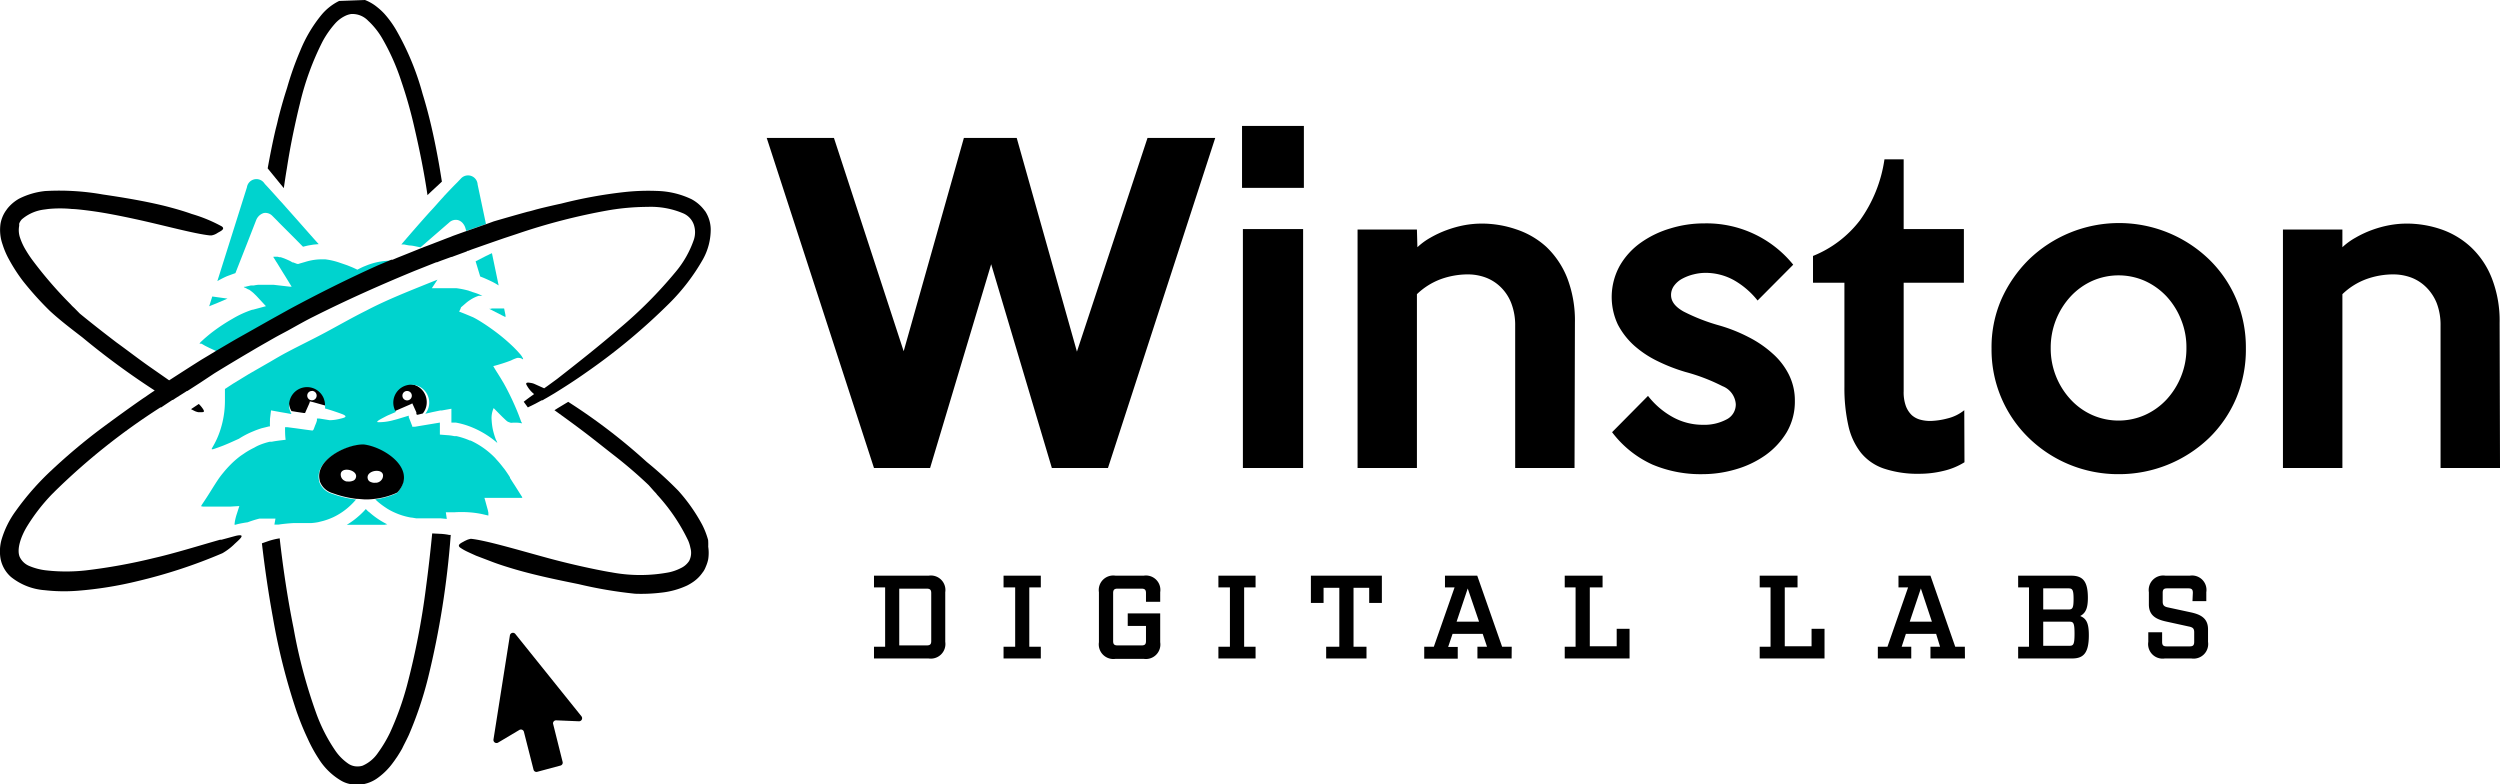 <?xml version="1.0" encoding="utf-8"?>
<svg xmlns="http://www.w3.org/2000/svg" viewBox="0 0 260.3 81.67">
  <defs>
    <style>.cls-2{fill:#00d3ce}</style>
  </defs>
  <g id="Layer_2" data-name="Layer 2">
    <g id="Layer_2-2" data-name="Layer 2">
      <path d="m126.53 14.36-11.17 34.37h-5.84l-6.32-21.22-6.36 21.22H91L79.83 14.36h7l7.26 22.21 6.27-22.21h5.5l6.27 22.25 7.35-22.25Zm9.23 5.2h-6.44v-6.45h6.44Zm-.08 29.17h-6.27V23.85h6.27Zm28.26 0h-6.18V33.91a6.32 6.32 0 0 0-.41-2.35 4.72 4.72 0 0 0-1.1-1.67 4.49 4.49 0 0 0-1.58-1 5.38 5.38 0 0 0-1.83-.32 8.32 8.32 0 0 0-2.81.49 7.21 7.21 0 0 0-2.5 1.57v18.1h-6.18V23.9h6.18l.05 1.84a6.9 6.9 0 0 1 1.37-1 10.91 10.91 0 0 1 1.7-.79 11.46 11.46 0 0 1 1.8-.5 10.21 10.21 0 0 1 1.79-.17 11.06 11.06 0 0 1 3.63.6A8.7 8.7 0 0 1 161 25.7a9.09 9.09 0 0 1 2.17 3.22 12.34 12.34 0 0 1 .81 4.69Zm22.94-7a6.29 6.29 0 0 1-.85 3.28 8 8 0 0 1-2.25 2.41 10.29 10.29 0 0 1-3.1 1.46 12.21 12.21 0 0 1-3.4.49 12.89 12.89 0 0 1-5.23-1 10.89 10.89 0 0 1-4.2-3.37l3.74-3.78a8.43 8.43 0 0 0 2.58 2.21 6.45 6.45 0 0 0 3.13.8 4.91 4.91 0 0 0 2.43-.54 1.74 1.74 0 0 0 1-1.61 2.17 2.17 0 0 0-1.38-1.87 19.58 19.58 0 0 0-3.86-1.48 18.13 18.13 0 0 1-2.84-1.1 10.67 10.67 0 0 1-2.48-1.63 7.81 7.81 0 0 1-1.72-2.21 6.73 6.73 0 0 1 .2-6.12 7.57 7.57 0 0 1 2.2-2.41 10.35 10.35 0 0 1 3.08-1.48 11.84 11.84 0 0 1 3.48-.52 11.59 11.59 0 0 1 9.3 4.3L183 31.29a8.56 8.56 0 0 0-2.45-2.11 6.1 6.1 0 0 0-3-.77 5.09 5.09 0 0 0-1.18.15 5 5 0 0 0-1.16.43 2.52 2.52 0 0 0-.88.73 1.62 1.62 0 0 0-.34 1c0 .66.43 1.23 1.31 1.72a19.82 19.82 0 0 0 3.76 1.46 16.48 16.48 0 0 1 3 1.2 11.37 11.37 0 0 1 2.49 1.7 7.28 7.28 0 0 1 1.7 2.19 6 6 0 0 1 .63 2.78Zm17.66 6.4a7.2 7.2 0 0 1-2.19.9 10.6 10.6 0 0 1-2.49.3 11.08 11.08 0 0 1-3.7-.54 5.26 5.26 0 0 1-2.4-1.65 7 7 0 0 1-1.31-2.83 17.83 17.83 0 0 1-.41-4V29.44h-3.27v-2.79a11.6 11.6 0 0 0 4.88-3.7 14.4 14.4 0 0 0 2.56-6.36h2v7.26h6.27v5.59h-6.27v11.3a4.2 4.2 0 0 0 .23 1.54 2.57 2.57 0 0 0 .62.95 2.19 2.19 0 0 0 .89.47 3.92 3.92 0 0 0 1.05.13 7.63 7.63 0 0 0 1.76-.26 4.4 4.4 0 0 0 1.76-.86Zm29.3-11.86a13.05 13.05 0 0 1-1 5.18 12.69 12.69 0 0 1-2.84 4.16 13.53 13.53 0 0 1-9.41 3.76 13.33 13.33 0 0 1-9.36-3.78 12.8 12.8 0 0 1-3.87-9.28 12.5 12.5 0 0 1 1-5.09 13.64 13.64 0 0 1 2.86-4.17A13.5 13.5 0 0 1 230 27a12.61 12.61 0 0 1 2.84 4.15 13 13 0 0 1 1 5.16Zm-6.19 0a7.61 7.61 0 0 0-.56-3 7.75 7.75 0 0 0-1.51-2.41 7.15 7.15 0 0 0-2.25-1.61 6.79 6.79 0 0 0-5.49 0 7 7 0 0 0-2.24 1.61 7.85 7.85 0 0 0-2.08 5.37 7.8 7.8 0 0 0 2.08 5.37 6.85 6.85 0 0 0 2.24 1.61 6.79 6.79 0 0 0 5.49 0 7 7 0 0 0 2.25-1.61 7.82 7.82 0 0 0 1.51-2.4 7.7 7.7 0 0 0 .56-2.89Zm32.65 12.46h-6.19V33.91a6.32 6.32 0 0 0-.4-2.35 4.88 4.88 0 0 0-1.11-1.67 4.45 4.45 0 0 0-1.57-1 5.42 5.42 0 0 0-1.83-.32 8.27 8.27 0 0 0-2.81.49 7.12 7.12 0 0 0-2.5 1.57v18.1h-6.19V23.9h6.19v1.84a7 7 0 0 1 1.38-1 10.81 10.81 0 0 1 1.69-.79 11.28 11.28 0 0 1 1.81-.5 10.1 10.1 0 0 1 1.78-.17 11.06 11.06 0 0 1 3.63.6 8.7 8.7 0 0 1 3.09 1.85 8.84 8.84 0 0 1 2.17 3.22 12.14 12.14 0 0 1 .82 4.69Z" style="fill-rule:evenodd"/>
      <path d="M92.16 67.34v-6.18H91v-1.22h5.69a1.51 1.51 0 0 1 1.73 1.72v5.17a1.52 1.52 0 0 1-1.73 1.73H91v-1.22Zm4.33-.14c.35 0 .47-.12.47-.45v-5c0-.33-.12-.46-.47-.46h-2.86v5.91ZM107.17 67.34h1.2v1.22h-3.88v-1.22h1.21v-6.18h-1.21v-1.22h3.88v1.22h-1.2v6.18zM119.32 61.75c0-.33-.12-.46-.46-.46h-2.5c-.34 0-.46.13-.46.46v5c0 .33.12.45.46.45h2.5c.34 0 .46-.12.46-.45v-1.58h-1.9v-1.3h3.38v3a1.51 1.51 0 0 1-1.72 1.73h-2.93a1.52 1.52 0 0 1-1.73-1.73v-5.21a1.51 1.51 0 0 1 1.73-1.72h2.93a1.5 1.5 0 0 1 1.72 1.72v1h-1.48ZM129.54 67.34h1.19v1.22h-3.87v-1.22h1.2v-6.18h-1.2v-1.22h3.87v1.22h-1.19v6.18zM143.88 62.78h-1.32V61.2h-1.63v6.14h1.35v1.22h-4.2v-1.22h1.37V61.2h-1.64v1.58h-1.32v-2.84h7.39v2.84zM157.39 68.56h-3.56v-1.22h1l-.45-1.34h-3.14l-.46 1.36h1v1.22h-3.49v-1.24h1l2.16-6.18h-1v-1.22h3.36l2.59 7.4h1Zm-4.57-7.29-1.16 3.46H154ZM162.92 68.56v-1.22h1.13v-6.18h-1.13v-1.22h3.94v1.22h-1.33v6.13h2.8v-1.82h1.34v3.09h-6.75zM183.22 68.56v-1.22h1.13v-6.18h-1.13v-1.22h3.94v1.22h-1.33v6.13h2.79v-1.82h1.35v3.09h-6.75zM204.59 68.56H201v-1.22h1l-.41-1.34h-3.15l-.44 1.34h1v1.22h-3.48v-1.22h1l2.15-6.18h-1v-1.22H201l2.58 7.4h1ZM200 61.27l-1.16 3.46h2.31ZM210.13 61.16v-1.22h5.52c1.19 0 1.74.55 1.74 2.3 0 1.13-.25 1.6-.8 1.9.63.26.9.71.9 2 0 1.86-.56 2.42-1.74 2.42h-5.62v-1.22h1.13v-6.18Zm5.23 2.3c.42 0 .54-.12.54-1.09s-.12-1.11-.54-1.11h-2.62v2.2Zm.1 3.78c.42 0 .54-.12.54-1.26s-.12-1.25-.54-1.25h-2.72v2.51ZM228.32 61.72c0-.34-.12-.46-.47-.46h-2.21c-.34 0-.46.12-.46.46v.92c0 .39.16.53.58.61l2.36.51c1 .22 1.78.6 1.78 1.77v1.3a1.52 1.52 0 0 1-1.73 1.73h-2.77a1.51 1.51 0 0 1-1.72-1.73v-1h1.44v1c0 .35.12.47.47.47H228c.34 0 .46-.12.46-.47v-1c0-.4-.16-.52-.57-.6l-2.37-.52c-1-.22-1.78-.61-1.78-1.77v-1.28a1.51 1.51 0 0 1 1.73-1.72H228a1.5 1.5 0 0 1 1.72 1.72v.93h-1.44ZM31.62 43h.15s-.07.15.09-.22l.32-.72.07-.18v-.08h.06l.36.09 1.17.33a1.45 1.45 0 0 0 0-.3 1.88 1.88 0 1 0-3.49.88l.54.09Zm.87-2.3a.49.49 0 1 1-.5.47.48.48 0 0 1 .5-.46ZM42.71 42.11l.22-.11.42.93V43.08l.05.1h.11l.51-.13a1.83 1.83 0 0 0 .41-1.1 1.88 1.88 0 1 0-3.47.91l.39-.16Zm-.31-1.4a.49.49 0 1 1-.5.47.48.48 0 0 1 .5-.47Z"/>
      <path class="cls-2" d="m24.51 28.44 1.32-3.36.85-2.18a1.26 1.26 0 0 1 .45-.56 1.17 1.17 0 0 1 .34-.16 1 1 0 0 1 .87.28l.53.53.19.2 1.62 1.62.66.67.21.21c.21-.05.43-.11.66-.15l.42-.07.55-.05c-.63-.7-1.43-1.61-2.26-2.55l-1.59-1.79-.17-.18c-.63-.71-1.18-1.32-1.57-1.73l-.13-.17a1 1 0 0 0-1.75.5l-3.08 9.77a9.88 9.88 0 0 1 1-.51c.3-.11.58-.22.88-.32ZM22.69 31.52l1-.43-.8-.11-.79-.11-.26.83-.06.19.17-.07ZM49.52 27.21l.48 1.58c.38.14.75.31 1.11.48s.55.29.81.45l-.7-3.36-.28.13c-.12.07-.25.12-.37.18ZM51.16 32.15h-.23l1.7.87v-.21l-.14-.69h-1.33ZM42.64 25.56c.24 0 .49.06.73.11l.42.08 1.36-1.18 1.42-1.23.06-.05.18-.16a1 1 0 0 1 .89-.21 1.05 1.05 0 0 1 .53.38 1.33 1.33 0 0 1 .21.39l.11.36 1.45-.51.6-.21-.87-4.12a1 1 0 0 0-1.73-.63l-.4.42c-.38.37-.84.86-1.36 1.41l-.11.13c-.43.46-.88 1-1.34 1.48-1.09 1.21-2.2 2.49-3 3.43h.27c.19.04.38.08.58.11Z"/>
      <path class="cls-2" d="M53.84 37.27a.69.69 0 0 1 .24 0 .76.76 0 0 1 .38.16v-.1l-.1-.18a2 2 0 0 0-.25-.33l-.25-.28-.35-.36a19.33 19.33 0 0 0-2.07-1.75c-.37-.27-.74-.53-1.13-.78s-.67-.42-1.06-.62l-.17-.07a37.2 37.2 0 0 0-1.28-.52A1.71 1.71 0 0 0 48 32l.59-.51a4 4 0 0 1 .41-.29 3.64 3.64 0 0 1 .84-.4h.14a.61.61 0 0 1 .13 0h.12l-.36-.16c-.22-.09-.44-.16-.67-.23a2.47 2.47 0 0 0-.29-.1l-.13-.05a9.08 9.08 0 0 0-1.24-.25h-2.58l.34-.51.25-.38-.56.22c-2.35.95-4.69 1.86-6.86 3-1.43.71-2.84 1.52-4.24 2.27s-2.66 1.35-4 2.06c-.59.31-1.17.65-1.76 1l-.23.13-1.74 1-.26.15-1.64 1-.84.55v1.22a9.84 9.84 0 0 1-.52 3.17 8.47 8.47 0 0 1-.66 1.48l-.19.33v.08h.11l.19-.06.37-.13c.24-.09.48-.17.73-.28.45-.18.94-.41 1.43-.63a8.79 8.79 0 0 1 1.46-.76 9.33 9.33 0 0 1 .93-.34l.41-.1.32-.08h.11a5.46 5.46 0 0 1 0-.58v-.2l.11-.89.93.17.64.11.56.1a1.87 1.87 0 1 1 3.49-.88 1.45 1.45 0 0 1 0 .3c.27.07.45.13.7.21.43.14.81.27 1.12.39.78.32-.11.42-.44.52h-.02a4.11 4.11 0 0 1-.88.1l-.56-.09-.5-.08H33v.2a2.88 2.88 0 0 1-.18.49l-.12.32-.06.15-.1.09-.69-.09-1-.14-.92-.12h-.25c0 .4 0 .87.06 1.31-.63.07-1.08.13-1.43.2h-.21a6.9 6.9 0 0 0-1.19.39 4.64 4.64 0 0 0-.44.23 8.7 8.7 0 0 0-.94.53c-.21.15-.43.28-.63.44a9.26 9.26 0 0 0-.88.78 11 11 0 0 0-.79.88 8.5 8.5 0 0 0-.39.5c-.32.46-.61.93-.93 1.44-1.12 1.8-1.09 1.48-.76 1.57h2.77l1-.06-.29.9a5.51 5.51 0 0 0-.18.74c0 .09-.06.26 0 .32l.26-.07c.33-.08.72-.15 1.08-.2A10.86 10.86 0 0 1 27 54H28.68l-.11.62H29c.54-.08 1.07-.13 1.6-.16h1.82a5.83 5.83 0 0 0 .7-.09l.56-.14a7.12 7.12 0 0 0 1-.37 6.83 6.83 0 0 0 1.78-1.21 7.34 7.34 0 0 0 .61-.64 11.16 11.16 0 0 1-2-.43l-.62-.21a2 2 0 0 1-1.22-1.23s0 0 0-.07c-.51-2 2.53-3.64 4.36-3.73h.25c1.79.22 4.62 2 4.1 3.93a2.54 2.54 0 0 1-.63 1.08l-.32.14a7.56 7.56 0 0 1-1.92.5 6.42 6.42 0 0 0 .63.54c.21.16.43.31.65.45a6.26 6.26 0 0 0 .77.4 7 7 0 0 0 1.47.47 2 2 0 0 0 .34.05l.41.07h2.55l.63.06-.1-.69h.86a11.29 11.29 0 0 1 1.54 0 9.65 9.65 0 0 1 1.43.2l.6.14v-.29l-.06-.29-.15-.54-.09-.33-.11-.39H54.37v-.08l-.81-1.28c-.16-.24-.31-.48-.46-.72v-.06c-.15-.25-.31-.48-.47-.71a3.4 3.4 0 0 0-.23-.3 10.69 10.69 0 0 0-.75-.89l-.08-.1A8.57 8.57 0 0 0 49 45.87h-.07a7.91 7.91 0 0 0-1.4-.46h-.23a4.86 4.86 0 0 0-.74-.1l-.76-.06V44l-2.17.36-.41.07H42.92v-.08c-.08-.19-.15-.38-.22-.56l-.14-.35v-.16l-.73.22c-.29.09-.61.19-.84.24a5.73 5.73 0 0 1-1.58.22c-.25 0-.13-.12.22-.32l.11-.06c.2-.1.51-.28.76-.38l.72-.31a1.87 1.87 0 1 1 3.47-.91 1.83 1.83 0 0 1-.41 1.1l.74-.17.81-.17h.16l1-.18H47V42.98a.41.41 0 0 0 0 .02v1H47.46a8.15 8.15 0 0 1 1.31.35 9.54 9.54 0 0 1 3 1.76c0-.1-.09-.23-.14-.34a8 8 0 0 1-.32-1.07 6.85 6.85 0 0 1-.12-.95 2.52 2.52 0 0 1 .21-1.26l.61.62.3.3.19.18.2.19.17.13.27.1a.85.85 0 0 0 .26 0h.44a2.32 2.32 0 0 1 .45.06h.06v-.08l-.05.01-.14-.38q-.31-.85-.69-1.68c-.25-.56-.52-1.1-.8-1.63l-.22-.4-.31-.52c-.26-.43-.55-.86-.78-1.27a16.92 16.92 0 0 0 1.85-.59 3.88 3.88 0 0 1 .63-.26ZM21.35 36l.48.24.74.34 1.7-1c.65-.39 1.32-.76 2-1.13l1.77-1 .27-.15 1.8-1c3-1.62 6.07-3.15 9.18-4.55l1.26-.53.17-.07h.06-.43a7.33 7.33 0 0 0-1.22.18 7.76 7.76 0 0 0-.82.25l-.4.16c-.17.07-.46.21-.7.34-.23-.11-.48-.23-.69-.31l-.37-.15-.76-.26a7.37 7.37 0 0 0-1.54-.36h-.3a5.82 5.82 0 0 0-1.09.1 6.15 6.15 0 0 0-.71.18l-.21.06-.35.1a.38.38 0 0 1-.35 0l-.32-.12h-.07l-.2-.12-.14-.07-.29-.13-.44-.17-.16-.05h-.12l-.2-.05h-.43v.06l.05.07.12.19.12.2.07.1c.27.44.54.89.82 1.33l.57.93.15.24h-.17l-1.74-.2h-1.53a3.85 3.85 0 0 0-.49.07h-.31l-.39.09-.2.05h-.14v.05a2.75 2.75 0 0 1 .45.23h.06a5.32 5.32 0 0 1 .47.36l.31.3 1 1.08-1.37.37h-.06a10.43 10.43 0 0 0-2.05.94 19.09 19.09 0 0 0-2 1.31c-.32.24-.63.5-.93.76l-.35.32-.06.06-.1.14h.2s.23.13.38.22Z"/>
      <path class="cls-2" d="M38.09 53a8.13 8.13 0 0 1-.84.82 7.66 7.66 0 0 1-1.14.82H40.05l.27-.05a8.31 8.31 0 0 1-1.86-1.25c-.13-.08-.25-.21-.37-.34ZM42.43 43.32v-.09Z"/>
      <path d="m46 55.59-1-.05c-.18 1.85-.39 3.72-.64 5.58a78.91 78.91 0 0 1-2 10.31 31 31 0 0 1-1.75 4.85 13.68 13.68 0 0 1-1.26 2.11 3.73 3.73 0 0 1-1.59 1.33 1.6 1.6 0 0 1-.47.08 1.68 1.68 0 0 1-1-.27 5.17 5.17 0 0 1-1.38-1.38 17.24 17.24 0 0 1-2-3.93 54 54 0 0 1-2.34-8.8c-.62-3.06-1.09-6.2-1.45-9.37l-.28.05a7.55 7.55 0 0 0-.85.22l-.72.25c.3 2.6.68 5.2 1.15 7.76a65.33 65.33 0 0 0 2.5 9.86c.17.45.49 1.39 1.09 2.66A15.26 15.26 0 0 0 33.18 79a6.83 6.83 0 0 0 2.25 2.23 3 3 0 0 0 1 .4 4.3 4.3 0 0 0 .95.08 3.74 3.74 0 0 0 2-.75 7 7 0 0 0 1.55-1.57c.1-.13.2-.27.29-.41a4 4 0 0 0 .23-.34c.14-.22.28-.45.41-.68l.15-.31c.19-.37.38-.74.56-1.13a38.48 38.48 0 0 0 2-5.94 90.32 90.32 0 0 0 2.36-14.88h-.16c-.26-.06-.54-.09-.77-.11ZM35.31.1a5.6 5.6 0 0 0-1.88 1.5 14.47 14.47 0 0 0-2.17 3.68 32.39 32.39 0 0 0-1.37 3.87c-.28.86-.53 1.72-.76 2.59l-.16.61c-.09.42-.18.77-.26 1.07-.32 1.36-.59 2.73-.84 4.11l1.68 2.06c.1-.69.2-1.38.32-2.07q.28-1.83.66-3.66c.21-1 .45-2.09.71-3.13a28.76 28.76 0 0 1 2.34-6.4 9.84 9.84 0 0 1 1.31-1.88 3.39 3.39 0 0 1 1-.77 2.19 2.19 0 0 1 .67-.22 2.26 2.26 0 0 1 1.77.7l.17.16A8.05 8.05 0 0 1 39.8 4a23.23 23.23 0 0 1 2 4.51c.54 1.58 1 3.22 1.37 4.87.53 2.29 1 4.61 1.34 6.94.48-.48 1-.93 1.5-1.41-.13-.81-.26-1.62-.41-2.42-.42-2.28-.91-4.49-1.6-6.72a28.1 28.1 0 0 0-2.72-6.59A10.3 10.3 0 0 0 40 1.41a6.67 6.67 0 0 0-.73-.67A4.66 4.66 0 0 0 38 0M34.49 51.3l.62.21a11.16 11.16 0 0 0 2 .43c.32 0 .65.06 1 .06a7 7 0 0 0 1-.07 7.56 7.56 0 0 0 1.92-.5l.32-.14a2.54 2.54 0 0 0 .65-1.08c.52-2-2.31-3.71-4.1-3.93h-.25c-1.83.09-4.87 1.69-4.36 3.73v.07a2 2 0 0 0 1.2 1.22Zm5.34-1.51a.79.79 0 0 1-.61.47h-.1a1.35 1.35 0 0 1-.28 0 1.52 1.52 0 0 1-.28-.09.47.47 0 0 1-.24-.24c-.41-1.03 1.94-1.32 1.51-.14Zm-4.32-.16c-.34-1.21 2-.74 1.5.21a.49.49 0 0 1-.33.24.8.8 0 0 1-.21.05 1 1 0 0 1-.29 0h-.1a.6.6 0 0 1-.21-.08.7.7 0 0 1-.36-.42ZM73.73 56.23a8.3 8.3 0 0 0-.62-1.6 18 18 0 0 0-2.48-3.53 38.84 38.84 0 0 0-3.29-3 60.75 60.75 0 0 0-8.18-6.26l-1.16.7-.09.06-.18.11c.93.67 1.87 1.35 2.8 2.05 1.11.83 2.17 1.69 3.3 2.57a47.37 47.37 0 0 1 3.71 3.18l.53.6.13.14a1.46 1.46 0 0 1 .21.25 19.37 19.37 0 0 1 3.25 4.8 3.86 3.86 0 0 1 .23.76 1.84 1.84 0 0 1-.14 1.35 2.08 2.08 0 0 1-.88.75 4.94 4.94 0 0 1-1.21.43 16.14 16.14 0 0 1-6 0c-.57-.08-3.51-.64-6.63-1.49s-6.47-1.85-8-2a2.24 2.24 0 0 0-.37.1l-.28.13c-.25.16-.88.38-.46.69l.09.06a5.3 5.3 0 0 0 .56.32c.31.15.67.31 1 .46l.16.06 1.26.48c.86.34 1.79.63 2.71.9 2.14.62 4.37 1.08 6.54 1.52a45.18 45.18 0 0 0 5.89 1 17.45 17.45 0 0 0 2.69-.11 8.52 8.52 0 0 0 2.73-.75 5.59 5.59 0 0 0 .65-.39 3.81 3.81 0 0 0 .94-.94 1.25 1.25 0 0 1 .09-.12 2.45 2.45 0 0 0 .26-.51 3.73 3.73 0 0 0 .25-.78 4.37 4.37 0 0 0 0-1.3 6.19 6.19 0 0 0-.01-.69ZM20.7 42.06l-.81.54.13.07.3.15a2.17 2.17 0 0 0 .33.1h.18c.32 0 .45 0 .39-.18a1.09 1.09 0 0 0-.08-.15 3.18 3.18 0 0 0-.44-.53Z"/>
      <path d="M48.7 26.11h.07l.15-.06.21-.08 1.25-.44.63-.22.43-.15.29-.1.75-.26 1.3-.43a64.34 64.34 0 0 1 9.66-2.49 24.88 24.88 0 0 1 4-.34 8.62 8.62 0 0 1 3.71.68 2 2 0 0 1 1.1 1.2 2.48 2.48 0 0 1 0 1.52 10.53 10.53 0 0 1-1.92 3.39 45.6 45.6 0 0 1-5.84 5.87c-2.11 1.82-4.3 3.55-6.49 5.26l-1 .73-.34.24-.96-.43a1.57 1.57 0 0 0-.5-.14c-.33-.06-.46 0-.4.17a3 3 0 0 0 .81 1 2.83 2.83 0 0 1-.28.2l-.41.3-.39.3.43.59.2-.1.17-.08.44-.22.63-.34h.06a.46.46 0 0 0 .17-.09l.32-.18.78-.46c1-.62 2.18-1.37 3.39-2.23a63.88 63.88 0 0 0 8.57-7.14 21.18 21.18 0 0 0 3.5-4.58 6.4 6.4 0 0 0 .81-3.16 3.55 3.55 0 0 0-.57-1.84l-.09-.11A4.07 4.07 0 0 0 72 20.74a8.85 8.85 0 0 0-3.6-.86A22.93 22.93 0 0 0 65 20a47.82 47.82 0 0 0-6.57 1.2c-.71.15-1.43.32-2.14.49l-.5.13c-.34.1-.62.18-.87.23-1.16.32-2.35.66-3.51 1l-.41.15-.36.13-.6.21-1.45.51-.21.07-.22.08-1 .36-.29.12c-.5.18-1 .39-1.52.58l-.33.13-.63.24c-.13.05-.26.09-.38.15l-.24.09-1.39.56-1 .4-.5.21h-.13l-.17.07-1.26.53c-3.11 1.4-6.17 2.93-9.18 4.55l-1.8 1-.27.15-1.77 1c-.65.37-1.32.74-2 1.13l-1.7 1-.84.51-.77.46c-1.05.66-2.09 1.33-3.13 2l-.25.16-2.15-1.5c-1.12-.79-2.19-1.62-3.34-2.45-1.31-1-2.59-2-3.81-3l-.56-.57-.14-.13a2.43 2.43 0 0 1-.23-.24 42.68 42.68 0 0 1-3.9-4.49 12 12 0 0 1-.77-1.14 6.27 6.27 0 0 1-.61-1.29A2.45 2.45 0 0 1 2 23.5a1.8 1.8 0 0 1 0-.22 1.35 1.35 0 0 1 .28-.45l.11-.09.09-.07a4.4 4.4 0 0 1 2.1-.85l.44-.06a12.71 12.71 0 0 1 2.47 0c.28 0 1.14.08 2.33.25s2.69.46 4.25.8c3 .65 6.15 1.53 7.77 1.7h.19a1.6 1.6 0 0 0 .61-.25c.25-.16.87-.39.45-.69a15.58 15.58 0 0 0-3.12-1.29c-.86-.31-1.79-.57-2.71-.81-2.14-.53-4.37-.9-6.55-1.22a25.94 25.94 0 0 0-6-.36 7.8 7.8 0 0 0-2.71.79 4.2 4.2 0 0 0-1.24 1.05l-.15.21a3.39 3.39 0 0 0-.56 1.38 4.55 4.55 0 0 0 .22 2.14A8.5 8.5 0 0 0 .93 27a17.48 17.48 0 0 0 1.46 2.26 33.08 33.08 0 0 0 2.79 3.1c1.08 1 2.26 1.89 3.4 2.77a79.39 79.39 0 0 0 7.53 5.53c-.34.22-.67.45-1 .68l-.2.13c-1.53 1.06-3 2.13-4.51 3.25a61.92 61.92 0 0 0-5 4.21 27.94 27.94 0 0 0-3.75 4.26 9.69 9.69 0 0 0-1.49 3 4.52 4.52 0 0 0-.1 2 3.39 3.39 0 0 0 1.08 1.88 6.36 6.36 0 0 0 3.5 1.38 18 18 0 0 0 3.43.06 39.09 39.09 0 0 0 6.24-1 54.06 54.06 0 0 0 8.85-2.91 6.32 6.32 0 0 0 1.17-.87c.38-.39 1.51-1.23.23-.94l-1.51.41h-.15c-2.08.59-4.83 1.44-6.82 1.89a58.46 58.46 0 0 1-7.15 1.3 18.69 18.69 0 0 1-4.09 0 6.34 6.34 0 0 1-1.79-.46 1.9 1.9 0 0 1-1-.95c-.33-.79.12-2.14.82-3.26a19.61 19.61 0 0 1 2.54-3.26c.1-.1.2-.19.29-.29a67.76 67.76 0 0 1 11-8.75h.08l.4-.27.77-.51h.06l.25-.17 1-.63.2-.13h.05l1.32-.85 1.51-1q1.92-1.18 3.88-2.33c.57-.34 1.15-.67 1.73-1l.26-.15.37-.21c.46-.26.93-.5 1.39-.75.89-.49 1.77-1 2.66-1.44 3.46-1.74 7-3.32 10.55-4.78l2.24-.89h.08l.17-.07.23-.09 1.1-.4h.06l.15-.06 1.36-.5ZM53.09 66.16 51.38 77a.32.32 0 0 0 .48.32L54.08 76a.32.32 0 0 1 .47.2l1 3.93a.31.31 0 0 0 .39.23l2.42-.65a.31.31 0 0 0 .22-.38l-1-4a.32.32 0 0 1 .32-.33l2.38.1a.32.32 0 0 0 .26-.52L53.65 66a.32.32 0 0 0-.56.16Z"/>
    </g>
  </g>
</svg>
